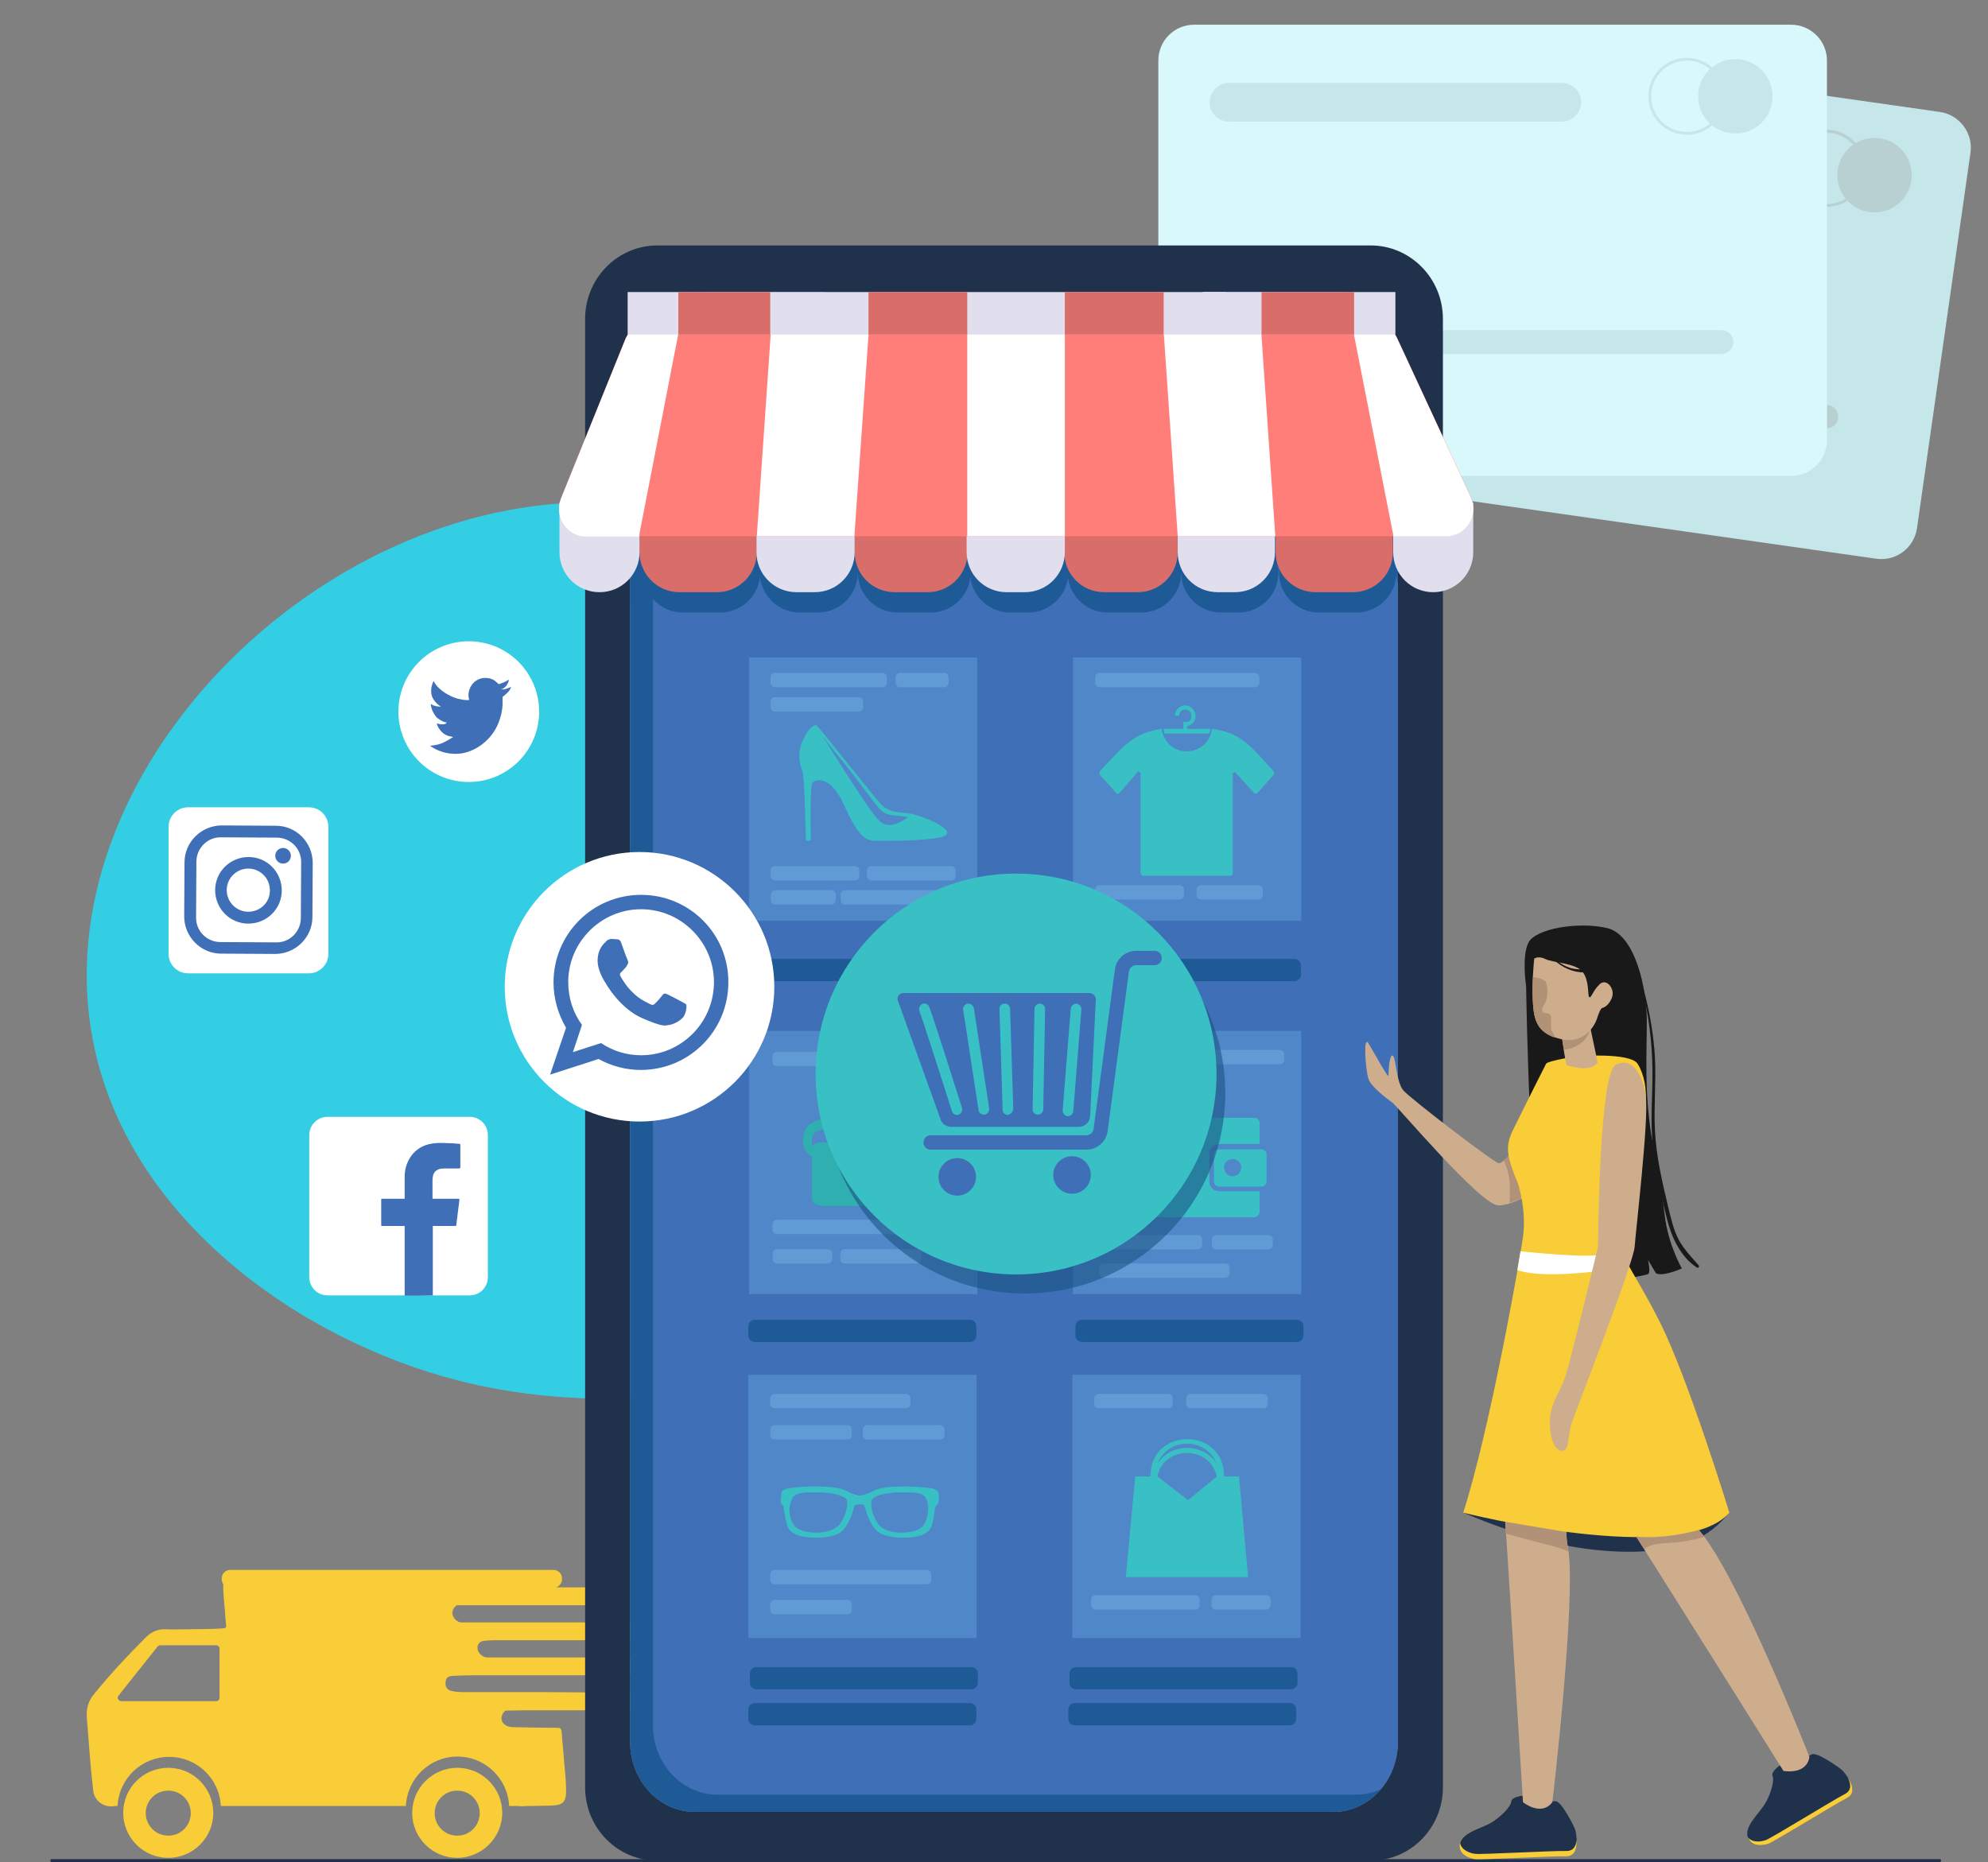 <?xml version="1.0" encoding="utf-8"?>
<!-- Generator: Adobe Illustrator 20.0.0, SVG Export Plug-In . SVG Version: 6.00 Build 0)  -->
<svg version="1.1" id="Layer_1" xmlns="http://www.w3.org/2000/svg" xmlns:xlink="http://www.w3.org/1999/xlink" x="0px" y="0px"
	 viewBox="0 0 635.7 595.6" style="enable-background:new 0 0 635.7 595.6;" xml:space="preserve">
<rect x="0" y="0" width="635.7" height="595.6" fill="#808080" stroke="none"/>
<style type="text/css">
	.st0{fill:#F9CD37;}
	.st1{fill:#C5E7EA;}
	.st2{fill:#D3D0CD;}
	.st3{fill:#B8D0D1;}
	.st4{fill:#D9F8FC;}
	.st5{fill-rule:evenodd;clip-rule:evenodd;fill:#33CEE4;}
	.st6{fill:#20314B;}
	.st7{fill:#3E6FB7;}
	.st8{fill:#EFEEED;}
	.st9{fill:#1E5A96;}
	.st10{fill:#4F87C9;}
	.st11{fill:#39C0C5;}
	.st12{fill-rule:evenodd;clip-rule:evenodd;fill:#39C0C5;}
	.st13{fill-rule:evenodd;clip-rule:evenodd;fill:#2FAFAF;}
	.st14{fill:#D96D69;}
	.st15{fill:#E1DEEE;}
	.st16{fill:#FF7E79;}
	.st17{fill:#FFFFFF;}
	.st18{fill:#619BD6;}
	.st19{opacity:0.6;}
	.st20{fill:#195484;}
	.st21{fill-rule:evenodd;clip-rule:evenodd;fill:#3E6FB7;}
	.st22{fill:#CEAD8D;}
	.st23{fill:#B29277;}
	.st24{fill:#191919;}
</style>
<g>
	<g>
		<path class="st0" d="M146.2,565.4c8,0,14.4,6.5,14.4,14.4s-6.5,14.4-14.4,14.4c-8,0-14.4-6.5-14.4-14.4S138.3,565.4,146.2,565.4z
			 M146.2,587.1c4,0,7.2-3.2,7.2-7.2s-3.2-7.2-7.2-7.2s-7.2,3.2-7.2,7.2S142.2,587.1,146.2,587.1z"/>
	</g>
	<g>
		<path class="st0" d="M53.8,565.4c8,0,14.4,6.5,14.4,14.4c0,8-6.5,14.4-14.4,14.4c-8,0-14.4-6.5-14.4-14.4
			C39.4,571.9,45.8,565.4,53.8,565.4z M53.8,587.1c4,0,7.2-3.2,7.2-7.2c0-4-3.2-7.2-7.2-7.2s-7.2,3.2-7.2,7.2
			C46.6,583.8,49.8,587.1,53.8,587.1z"/>
	</g>
	<g>
		<path class="st0" d="M30,541.9c5.2-6.4,10.8-12.4,16.6-18.2c1.8-1.8,4-2.8,6.7-2.6c2.2,0.1,4.4,0,6.6,0c3.8-0.1,7.7,0,11.5-0.3
			c0.8-0.1,1-0.3,0.9-1.1c-0.2-1.6-0.3-3.2-0.4-4.8c-0.2-2.8-0.6-5.5-0.5-8.3c-0.3-0.4-0.5-0.9-0.5-1.5v-0.3c0-1.5,1.2-2.7,2.7-2.7
			h103.4c1.5,0,2.7,1.2,2.7,2.7v0.3c0,1.2-0.8,2.2-1.9,2.6h12.9c1.5,0,2.7,1.2,2.7,2.7v0.3c0,1.5-1.2,2.7-2.7,2.7h-44.6
			c-0.1,0-0.2,0.1-0.3,0.2c-1,0.9-1.4,2-1,3.1c0.4,1.1,1.4,2,2.5,2.2h59.2c1.5,0,2.7,1.2,2.7,2.7v0.3c0,1.5-1.2,2.7-2.7,2.7h-48.8
			c-1,0-2,0.1-3,0.2c-1.6,0.2-2.3,1.5-1.9,3c0.4,1.2,1.6,2.2,2.9,2.3H203c1.5,0,2.7,1.2,2.7,2.7v0.3c0,1.5-1.2,2.7-2.7,2.7h-51.9
			c-2.1,0-4.3,0.1-6.4,0.2c-1.4,0.1-2.1,0.6-2.2,1.9c-0.2,1.6,0.5,2.6,1.8,2.9c1.6,0.4,3.3,0.4,4.9,0.4c8.6,0,17.1,0,25.7,0
			c4.7,0,9.4,0.1,14.2,0.1h33.1c1.5,0,2.7,1.2,2.7,2.7v0.3c0,1.5-1.2,2.7-2.7,2.7h-50c-0.1,0-0.2,0-0.3,0c-3.2,0-6.3,0-9.5,0.1
			c-0.4,0-0.8-0.1-1.1,0.3c-1.7,1.8-1,4.2,1.4,4.8c0.5,0.1,1,0.2,1.5,0.2c4.7,0.1,9.3,0.2,14,0.2c0.9,0,1.3,0.2,1.4,1.3
			c0.2,3.2,0.6,6.5,0.8,9.7c0.3,3.3,0.7,6.6,0.6,10c-0.1,2.5-1.1,3.6-3.6,3.8c-0.6,0.1-1.3,0.1-1.9,0.1c-1.9,0-3.7,0.1-5.6,0.1l0,0
			c0,0-0.1,0-0.2,0c-0.8,0-1.6,0-2.5,0.1c-0.7,0-1.1,0-1.5-0.1c-0.8,0-1.8,0-2.9,0c-0.4-8.8-7.7-15.8-16.5-15.8
			c-8.9,0-16.1,7-16.5,15.8l-59.2,0c-0.4-8.8-7.7-15.7-16.5-15.7c-8.9,0-16.1,7-16.5,15.7l-0.9,0c-0.1,0.1-0.3,0.1-0.5,0.1
			c-0.7,0.1-1.3,0-2-0.1c-2.4-0.6-4.2-2.5-4.4-5c-0.9-7.6-1.4-15.3-2-22.9C27.5,546.8,28.1,544.2,30,541.9z M38.8,544.1h30.3
			c0.6,0,1.1-0.5,1.1-1.1v-15.7c0-0.6-0.5-1.1-1.1-1.1H51.3c-0.3,0-0.7,0.2-0.9,0.4l-12.5,15.7C37.3,543,37.9,544.1,38.8,544.1z"/>
	</g>
</g>
<g>
	<g>
		<g>
			<path class="st1" d="M620.3,35.8L431.4,8.9c-6.3-0.9-12.1,3.5-13,9.8l-17.1,120.1c-0.9,6.3,3.5,12.1,9.8,13L600,178.7
				c6.3,0.9,12.1-3.5,13-9.8l17.1-120.1C631,42.6,626.6,36.7,620.3,35.8z"/>
		</g>
		<g>
			<path class="st2" d="M545.2,43.9l-105.4-15c-3.4-0.5-6.5,1.9-7,5.2l0,0c-0.5,3.4,1.9,6.5,5.2,7l105.4,15c3.4,0.5,6.5-1.9,7-5.2
				l0,0C550.9,47.5,548.5,44.4,545.2,43.9z"/>
		</g>
		<g>
			<g>
				<path class="st3" d="M582.4,66c-6.7-1-11.4-7.2-10.5-13.9c1-6.7,7.2-11.4,13.9-10.5s11.4,7.2,10.5,13.9
					C595.4,62.3,589.1,67,582.4,66z M585.7,42.6c-6.2-0.9-12,3.5-12.9,9.7s3.5,12,9.7,12.9c6.2,0.9,12-3.5,12.9-9.7
					S592,43.5,585.7,42.6z"/>
			</g>
		</g>
		<g>
			<ellipse transform="matrix(0.141 -0.99 0.99 0.141 459.45 641.628)" class="st3" cx="599.5" cy="56" rx="11.9" ry="11.9"/>
		</g>
		<g>
			<g>
				<path class="st3" d="M584.6,129.5l-158.3-22.6c-2.1-0.3-4,1.2-4.3,3.2s1.2,4,3.2,4.3L583.5,137c2.1,0.3,4-1.2,4.3-3.2
					C588.1,131.7,586.6,129.8,584.6,129.5z"/>
			</g>
			<g>
				<path class="st2" d="M483.8,130.8l-59.7-8.5c-2.1-0.3-4,1.2-4.3,3.2c-0.3,2.1,1.2,4,3.2,4.3l59.7,8.5c2.1,0.3,4-1.2,4.3-3.2
					C487.3,133,485.8,131.1,483.8,130.8z"/>
			</g>
			<g>
				<path class="st2" d="M482.2,142.2l-59.7-8.5c-2.1-0.3-4,1.2-4.3,3.2c-0.3,2.1,1.2,4,3.2,4.3l59.7,8.5c2.1,0.3,4-1.2,4.3-3.2
					C485.7,144.4,484.2,142.5,482.2,142.2z"/>
			</g>
		</g>
	</g>
	<g>
		<g>
			<path class="st4" d="M572.7,7.9H381.9c-6.4,0-11.5,5.1-11.5,11.5v121.3c0,6.4,5.1,11.5,11.5,11.5h190.8c6.4,0,11.5-5.1,11.5-11.5
				V19.4C584.2,13,579,7.9,572.7,7.9z"/>
		</g>
		<g>
			<path class="st1" d="M499.4,26.5H393c-3.4,0-6.2,2.8-6.2,6.2l0,0c0,3.4,2.8,6.2,6.2,6.2h106.4c3.4,0,6.2-2.8,6.2-6.2l0,0
				C505.6,29.2,502.8,26.5,499.4,26.5z"/>
		</g>
		<g>
			<g>
				<path class="st1" d="M539.4,43.1c-6.8,0-12.3-5.5-12.3-12.3s5.5-12.3,12.3-12.3c6.8,0,12.3,5.5,12.3,12.3S546.2,43.1,539.4,43.1
					z M539.4,19.4c-6.3,0-11.4,5.1-11.4,11.4s5.1,11.4,11.4,11.4c6.3,0,11.4-5.1,11.4-11.4S545.7,19.4,539.4,19.4z"/>
			</g>
		</g>
		<g>
			<circle class="st1" cx="554.9" cy="30.8" r="11.9"/>
		</g>
		<g>
			<g>
				<path class="st1" d="M550.5,105.6H390.6c-2.1,0-3.8,1.7-3.8,3.8s1.7,3.8,3.8,3.8h159.9c2.1,0,3.8-1.7,3.8-3.8
					S552.6,105.6,550.5,105.6z"/>
			</g>
			<g>
				<path class="st1" d="M450.9,121.1h-60.3c-2.1,0-3.8,1.7-3.8,3.8c0,2.1,1.7,3.8,3.8,3.8h60.3c2.1,0,3.8-1.7,3.8-3.8
					C454.7,122.8,453,121.1,450.9,121.1z"/>
			</g>
			<g>
				<path class="st1" d="M450.9,132.6h-60.3c-2.1,0-3.8,1.7-3.8,3.8c0,2.1,1.7,3.8,3.8,3.8h60.3c2.1,0,3.8-1.7,3.8-3.8
					C454.7,134.3,453,132.6,450.9,132.6z"/>
			</g>
		</g>
	</g>
</g>
<g>
	<path class="st5" d="M320.2,237.7c-3.4-5.4-49.5-75.4-128.5-77c-90.7-1.8-178.3,87.3-162,172c11,57.2,66.4,96,117.1,108.9
		c62.9,16,147-0.6,183.1-60.6C368.6,316.5,325.4,245.9,320.2,237.7z"/>
</g>
<g>
	<g>
		<path class="st6" d="M438.3,78.5H210.2c-12.7,0-23.1,10.5-23.1,23.5v469.6c0,13,10.3,23.5,23.1,23.5h228.1
			c12.8,0,23.1-10.5,23.1-23.5V102C461.4,89,451,78.5,438.3,78.5z M447,557.1c0,12.4-9.3,22.4-20.7,22.4H222.2
			c-11.4,0-20.7-10-20.7-22.4V119.8c0-25.2,9.3-26.4,20.7-26.4h40.9c2.4,0,4.3,2.7,4.3,6v1.4c0,7.8,4.3,7.9,9.6,7.9h94.5
			c5.3,0,9.6,0,9.6-7.9v-1.4c0-3.3,1.9-6,4.3-6h40.9c11.4,0,20.7,3.3,20.7,26.4V557.1z"/>
	</g>
	<g>
		<path class="st7" d="M447,119.8v437.3c0,12.4-9.3,22.4-20.7,22.4H222.2c-11.4,0-20.7-10-20.7-22.4V119.8
			c0-25.2,9.3-26.4,20.7-26.4h40.9c2.4,0,4.3,2.7,4.3,6v1.4c0,7.8,4.3,7.9,9.6,7.9h94.5c5.3,0,9.6,0,9.6-7.9v-1.4c0-3.3,1.9-6,4.3-6
			h40.9C437.7,93.4,447,96.8,447,119.8z"/>
	</g>
	<g>
		<g>
			<path class="st8" d="M378.8,108.6c5.3,0,9.6,0,9.6-7.8v-1.4c0-3.3,1.9-6,4.3-6h-7.3c-2.4,0-4.3,2.7-4.3,6v1.4
				c0,5.7-2.2,7.2-5.5,7.7H378.8z"/>
		</g>
		<g>
			<path class="st9" d="M433.5,574H229.5c-11.4,0-20.7-9.9-20.7-22.1V119.5c0-24.9,9.3-26.1,20.7-26.1h-7.3
				c-11.4,0-20.7,1.2-20.7,26.4v437.3c0,12.4,9.3,22.4,20.7,22.4h204.1c6,0,11.4-2.8,15.2-7.2C439,573.4,436.3,574,433.5,574z"/>
		</g>
	</g>
	<g>
		<path class="st9" d="M447,119.8c0-9.7-1.6-15.9-4.4-19.8H434h-29.6h-23.3v0.9c0,7.8-4.3,7.9-9.6,7.9H277c-5.3,0-9.6,0-9.6-7.9V100
			h-20.1h-29.4h-12.6c-1.8,3-3.1,7.3-3.5,13.6h0.1c0,0,0,0.1-0.1,0.1c-0.1,1.8-0.2,3.9-0.2,6v72.7c2.5-2.3,4-5.6,4-9.3
			c0,7.1,5.7,12.8,12.8,12.8h11.9c6.6,0,12.1-5,12.7-11.5c0.7,6.4,6.1,11.5,12.7,11.5h5.8c7.1,0,12.8-5.7,12.8-12.8
			c0,7.1,5.7,12.8,12.8,12.8h10.5c6.5,0,11.9-4.9,12.7-11.2c0.8,6.3,6.2,11.2,12.7,11.2h5.8c6.5,0,11.9-4.9,12.7-11.2
			c0.8,6.3,6.2,11.2,12.7,11.2h10.7c7.1,0,12.8-5.7,12.8-12.8c0,7.1,5.7,12.8,12.8,12.8h5.5c7.1,0,12.8-5.7,12.8-12.8v-5.1h0.1h0.1
			v5.1c0,7.1,5.7,12.8,12.8,12.8h11.9c7.1,0,12.8-5.7,12.8-12.8c0,1.2,0.2,2.3,0.5,3.4V119.8z"/>
	</g>
	<g>
		<rect x="239.5" y="210.3" class="st10" width="73" height="84.2"/>
	</g>
	<g>
		<rect x="343.1" y="210.3" class="st10" width="73" height="84.2"/>
	</g>
	<g>
		<rect x="239.5" y="329.7" class="st10" width="73" height="84.2"/>
	</g>
	<g>
		<rect x="343.1" y="329.7" class="st10" width="73" height="84.2"/>
	</g>
	<g>
		<rect x="239.3" y="439.7" class="st10" width="73" height="84.2"/>
	</g>
	<g>
		<rect x="342.9" y="439.7" class="st10" width="73" height="84.2"/>
	</g>
	<g>
		<path class="st9" d="M310.2,313.8h-68.7c-1.2,0-2.1-0.9-2.1-2.1v-2.9c0-1.2,0.9-2.1,2.1-2.1h68.7c1.2,0,2.1,0.9,2.1,2.1v2.9
			C312.3,312.9,311.4,313.8,310.2,313.8z"/>
	</g>
	<g>
		<path class="st9" d="M310.1,429.2h-68.7c-1.2,0-2.1-0.9-2.1-2.1v-2.9c0-1.2,0.9-2.1,2.1-2.1h68.7c1.2,0,2.1,0.9,2.1,2.1v2.9
			C312.2,428.3,311.3,429.2,310.1,429.2z"/>
	</g>
	<g>
		<path class="st9" d="M412.8,540.3h-68.7c-1.2,0-2.1-0.9-2.1-2.1v-2.9c0-1.2,0.9-2.1,2.1-2.1h68.7c1.2,0,2.1,0.9,2.1,2.1v2.9
			C414.9,539.3,414,540.3,412.8,540.3z"/>
	</g>
	<g>
		<path class="st9" d="M414.7,429.2H346c-1.2,0-2.1-0.9-2.1-2.1v-2.9c0-1.2,0.9-2.1,2.1-2.1h68.7c1.2,0,2.1,0.9,2.1,2.1v2.9
			C416.8,428.3,415.9,429.2,414.7,429.2z"/>
	</g>
	<g>
		<path class="st9" d="M310.6,540.3h-68.7c-1.2,0-2.1-0.9-2.1-2.1v-2.9c0-1.2,0.9-2.1,2.1-2.1h68.7c1.2,0,2.1,0.9,2.1,2.1v2.9
			C312.7,539.3,311.7,540.3,310.6,540.3z"/>
	</g>
	<g>
		<path class="st9" d="M412.4,551.8h-68.7c-1.2,0-2.1-0.9-2.1-2.1v-2.9c0-1.2,0.9-2.1,2.1-2.1h68.7c1.2,0,2.1,0.9,2.1,2.1v2.9
			C414.5,550.9,413.5,551.8,412.4,551.8z"/>
	</g>
	<g>
		<path class="st9" d="M310.1,551.8h-68.7c-1.2,0-2.1-0.9-2.1-2.1v-2.9c0-1.2,0.9-2.1,2.1-2.1h68.7c1.2,0,2.1,0.9,2.1,2.1v2.9
			C312.2,550.9,311.3,551.8,310.1,551.8z"/>
	</g>
	<g>
		<path class="st9" d="M413.9,313.8h-68.7c-1.2,0-2.1-0.9-2.1-2.1v-2.9c0-1.2,0.9-2.1,2.1-2.1h68.7c1.2,0,2.1,0.9,2.1,2.1v2.9
			C416,312.9,415,313.8,413.9,313.8z"/>
	</g>
	<g>
		<g>
			<path class="st11" d="M291.5,260.3c-3.9-0.7-6.5-0.2-9.3-2.6c-2.6-2.6-18.6-23.1-20.9-25.5c-0.7-0.9-2.4,0.9-2.8,1.5
				c-3.2,4.6-3.6,8.6-1.9,13c0.7,2,0.9,17.1,1.1,21.8c0,0.2,0.2,0.4,0.4,0.4h0.8c0,0,0.2,0,0.2-0.2c0.2,0,0.2-0.2,0.2-0.2
				c-0.2-3.9-0.2-17.1,0.4-18c0.7-1.1,5.8-3.2,10.4,7.4c4.8,10.6,7.1,11,10.4,11c3.4,0,13.3,0.2,20.3-1.1
				C307.3,266.2,296.9,261.6,291.5,260.3L291.5,260.3z M280.8,262.1L280.8,262.1c-4.5-5-14.9-22.4-17.5-26.1v-0.2
				c1.3,1.7,2.6,3.3,3.9,5c3.2,3.7,6.2,7.6,9.1,11.6c1.9,2.2,3.4,4.8,5.6,6.9c2.4,2.1,5.6,1.3,8.4,2.1
				C288.1,263,283.8,265.7,280.8,262.1L280.8,262.1z"/>
		</g>
	</g>
	<g>
		<g>
			<path class="st12" d="M394.2,247.2v32c0,0.4-0.2,0.9-0.7,0.9h-28.1c-0.2,0-0.7-0.5-0.7-0.9v-32c-0.2-0.2-0.4-0.2-0.7-0.5l-6.1,7
				c-0.2,0.2-0.7,0.2-0.9,0l-5.3-5.9c-0.2-0.2-0.2-0.6,0-1.1c7.5-8.1,10.8-12.3,19.8-13.6c0.4,4.2,4,7.2,7.9,7.2
				c4.2,0,7.7-3,8.1-7.2c9.4,1.3,12.1,5.2,19.8,13.6c0.2,0.5,0.2,0.9,0,1.1l-5.3,5.9c-0.2,0.2-0.6,0.2-0.9,0l-6.2-6.8
				C394.9,246.9,394.4,247.2,394.2,247.2L394.2,247.2z M372,233.1 M372,233.1h6.4v-2.2h1.1c0.9,0,1.5-0.9,1.5-2c0-1.1-0.9-2-2-2
				c-1.1,0-2,0.9-2,2h-1.3c0-1.7,1.5-3.3,3.3-3.3c1.8,0,3.3,1.6,3.3,3.3c0,1.8-1.1,3.1-2.7,3.3v0.9h7.5c-0.2,0.6-0.2,1.1-0.5,1.5
				h-14.3C372.3,234.2,372.3,233.8,372,233.1L372,233.1z"/>
		</g>
	</g>
	<g>
		<g>
			<path class="st12" d="M249.6,479.9c0,0.8,0.2,1.2,0.6,1.4c0,0.2,0,0.2,0.2,0.2c0.2,0.2,0.2,0.4,0.2,0.8c1,6.3,1.2,7.1,4,8.5
				c1.2,0.6,3.8,1,6.4,1c2,0,5-0.2,7.3-1.4c3.4-2,4.8-8.3,4.8-8.5c0,0,0.2-0.8,1.8-0.8l0,0l0,0c1.6,0,1.6,0.8,1.6,0.8
				c0.2,0.2,1.4,6.5,5,8.5c2.4,1.2,5.4,1.4,7.3,1.4c2.6,0,5.2-0.4,6.4-1c2.6-1.4,3-2.2,3.8-8.5c0.2-0.4,0.2-0.6,0.4-0.8
				c0,0,0.2,0,0.2-0.2c0.2-0.2,0.6-0.6,0.6-1.4c0-0.2,0-0.4,0-0.6c0-0.6,0-1,0-1.4c-0.2-1.2-1.2-1.6-1.8-1.8
				c-3.6-0.6-8-0.8-12.5-0.6h-0.2c-2.8,0.2-4.4,0.4-6.1,1.2c-0.4,0.2-0.8,0.4-1.2,0.6c-0.8,0.4-1.8,0.6-2.2,0.8
				c-0.2,0-0.4,0-0.6,0.2c-0.4,0-1,0-1.2,0c-0.2-0.2-0.4-0.2-0.6-0.2c-0.6-0.2-1.6-0.4-2.2-0.8c-0.4-0.2-0.8-0.4-1.2-0.6
				c-2-0.8-3.4-1-6.1-1.2h-0.2c-4.8-0.2-8.9,0-12.5,0.6c-0.6,0.2-1.8,0.6-1.8,1.8c0,0.4,0,0.8,0,1.4
				C249.6,479.5,249.6,479.7,249.6,479.9L249.6,479.9z M278.8,479.7c0.2-0.4,1.2-2,8.1-2.4c1.2,0,2.2,0,3.2,0c4,0,5.2,0.6,5.9,1.8
				c0.6,0.8,0.8,2.2,0.8,3.2c0,2-0.4,5.5-3.2,6.9c-1.2,0.6-3.2,1-5.2,1c-3.8,0-6.8-1.2-8-3.4C277.8,482.3,278.8,479.7,278.8,479.7
				L278.8,479.7z M253.4,479.1c0.8-1.2,2-1.8,6.1-1.8c1,0,1.8,0,3.2,0c6.7,0.4,7.9,2,8.1,2.4c0,0,0.8,2.6-1.8,7.1
				c-1.2,2.2-4.4,3.4-8,3.4c-2,0-4-0.4-5.4-1c-2.8-1.4-3.2-4.9-3.2-6.9C252.6,481.3,253,479.9,253.4,479.1L253.4,479.1z"/>
		</g>
	</g>
	<g>
		<g>
			<path class="st12" d="M396.2,472.2h-4.8V472c0-15.6-23.5-15.6-23.5,0v0.2H363l-3,32.2h39.1L396.2,472.2z M389.1,468.1
				c-4.5-6.7-14.5-6.7-19,0C373.6,459.6,385.5,459.6,389.1,468.1L389.1,468.1z M370.1,472.2c2.1-10,16.8-10,19,0l-9.2,7.6
				L370.1,472.2z"/>
		</g>
	</g>
	<g>
		<g>
			<path class="st12" d="M386.7,377.8v-8.7c0-1.8,1.4-3.2,3.2-3.2h10.6h0.9h0.7h0.7v-6.6c0-1-0.7-1.8-1.8-1.8h-1.1h-0.7h-0.9H390
				h-23.4h-0.9h-0.9h-3h-0.2c-0.5,0-1.1,0.5-1.4,0.9c-0.2,0.4-0.2,0.5-0.2,0.9v0.4v27.8c0,0.9,0.7,1.8,1.6,1.8H401
				c1.1,0,1.8-0.9,1.8-1.8V381h-12.9C388.1,381,386.7,379.6,386.7,377.8L386.7,377.8z M404.2,367.9c-0.2-0.3-0.5-0.3-0.7-0.3h-0.2
				h-0.5h-0.4h-0.7h-2h-9.9c-0.9,0-1.6,0.7-1.6,1.6v8.7c0,0.9,0.7,1.6,1.6,1.6h12.9h0.5h0.2c0.2,0,0.5,0,0.7-0.2
				c0.5-0.3,0.9-0.9,0.9-1.4v-8.7C405.1,368.6,404.7,368.1,404.2,367.9L404.2,367.9z M394.1,376.2c-1.4,0-2.7-1.2-2.7-2.9
				c0-1.4,1.2-2.6,2.7-2.6c1.6,0,2.8,1.2,2.8,2.6C396.9,375,395.7,376.2,394.1,376.2L394.1,376.2z"/>
		</g>
	</g>
	<g>
		<g>
			<path class="st13" d="M289.3,358.9l-12.8-4.8v-1.8c2.3-0.7,4.3-3,4.3-5.7c0-3.2-2.7-5.9-6-5.9c-1.6,0-3.7,1.2-5,3
				c-0.4,0.5-0.4,1.1,0,1.6c0.2,0.3,0.7,0.7,1.3,0.7l0,0c0.5,0,1-0.4,1.2-0.7c0.5-0.9,1.6-1.6,2.5-1.6c1.6,0,2.8,1.2,2.8,2.8
				c0,1.6-1.3,2.8-2.8,2.8l0,0c-0.4,0-0.7,0.2-0.9,0.3c-0.4,0.4-0.5,0.7-0.5,1.1l0.2,3l-13.1,5c-2.3,0.9-3.7,3-3.7,5.5v0.9
				c0,2.1,1.1,3.9,2.8,4.8v13.5c0,1.2,1.6,2.3,3.5,2.3h23.2c1.9,0,3.4-1.1,3.4-2.3v-13.3c2-0.7,3.4-2.7,3.4-4.9v-0.9
				C293,362,291.6,359.8,289.3,358.9L289.3,358.9z M259.8,366.4c-0.2-0.2-0.2-0.7-0.2-1v-0.9c0-1.2,0.7-2.3,1.8-2.7l13.3-5.1
				l13.5,5.1c1.1,0.4,1.8,1.4,1.8,2.7v0.9c0,0.5-0.2,1-0.5,1.4c-0.4-0.9-1.6-1.4-3.2-1.4H263C261.6,365.3,260.5,365.7,259.8,366.4
				L259.8,366.4z"/>
		</g>
	</g>
	<g>
		<g>
			<g>
				<g>
					<g>
						<path class="st14" d="M204.5,160.7h37.5v15.9c0,7.1-5.7,12.8-12.8,12.8h-11.9c-7.1,0-12.8-5.7-12.8-12.8V160.7z"/>
					</g>
				</g>
			</g>
		</g>
		<g>
			<g>
				<g>
					<g>
						<path class="st14" d="M273.3,160.7h36.1v15.9c0,7.1-5.7,12.8-12.8,12.8h-10.5c-7.1,0-12.8-5.7-12.8-12.8V160.7z"/>
					</g>
				</g>
			</g>
		</g>
		<g>
			<g>
				<g>
					<g>
						<path class="st14" d="M340.3,160.7h36.3v15.9c0,7.1-5.7,12.8-12.8,12.8h-10.7c-7.1,0-12.8-5.7-12.8-12.8V160.7z"/>
					</g>
				</g>
			</g>
		</g>
		<g>
			<g>
				<g>
					<g>
						<path class="st14" d="M407.9,160.7h37.5v15.9c0,7.1-5.7,12.8-12.8,12.8h-11.9c-7.1,0-12.8-5.7-12.8-12.8V160.7z"/>
					</g>
				</g>
			</g>
		</g>
		<g>
			<g>
				<g>
					<g>
						<path class="st15" d="M241.9,160.7h31.4v15.9c0,7.1-5.7,12.8-12.8,12.8h-5.8c-7.1,0-12.8-5.7-12.8-12.8V160.7z"/>
					</g>
				</g>
			</g>
		</g>
		<g>
			<g>
				<g>
					<g>
						<path class="st15" d="M309.1,160.7h31.4v15.9c0,7.1-5.7,12.8-12.8,12.8h-5.8c-7.1,0-12.8-5.7-12.8-12.8V160.7z"/>
					</g>
				</g>
			</g>
		</g>
		<g>
			<g>
				<g>
					<g>
						<path class="st15" d="M376.6,160.7h31.1v15.9c0,7.1-5.7,12.8-12.8,12.8h-5.5c-7.1,0-12.8-5.7-12.8-12.8V160.7z"/>
					</g>
				</g>
			</g>
		</g>
		<g>
			<g>
				<g>
					<g>
						<path class="st16" d="M462.5,171.5H187.4c-6.2,0-10.4-6.4-8-12.2l20.5-50.7c1.3-3.3,4.5-5.5,8-5.5H439c3.4,0,6.4,2,7.8,5.1
							l23.5,50.7C473,164.8,468.8,171.5,462.5,171.5z"/>
					</g>
				</g>
			</g>
		</g>
		<g>
			<g>
				<g>
					<g>
						<path class="st15" d="M445.5,160.7h25.6v15.9c0,7.1-5.7,12.8-12.8,12.8l0,0c-7.1,0-12.8-5.7-12.8-12.8V160.7z"/>
					</g>
				</g>
			</g>
		</g>
		<g>
			<g>
				<g>
					<g>
						<path class="st15" d="M178.9,160.7h25.6v15.9c0,7.1-5.7,12.8-12.8,12.8l0,0c-7.1,0-12.8-5.7-12.8-12.8V160.7z"/>
					</g>
				</g>
			</g>
		</g>
		<g>
			<g>
				<g>
					<g>
						<g>
							<rect x="309.3" y="103.2" class="st17" width="31.2" height="68.3"/>
						</g>
					</g>
				</g>
			</g>
			<g>
				<g>
					<g>
						<g>
							<polygon class="st17" points="273.2,171.5 278,103.2 246.7,103.2 242,171.5 							"/>
						</g>
					</g>
				</g>
			</g>
			<g>
				<g>
					<g>
						<g>
							<polygon class="st17" points="407.8,171.5 403.1,103.2 371.9,103.2 376.6,171.5 							"/>
						</g>
					</g>
				</g>
			</g>
			<g>
				<g>
					<g>
						<g>
							<path class="st17" d="M217.6,103.2h-9.7c-3.5,0-6.7,2.2-8,5.5l-20.5,50.7c-2.3,5.8,1.8,12.2,8,12.2h16.9L217.6,103.2z"/>
						</g>
					</g>
				</g>
			</g>
			<g>
				<g>
					<g>
						<g>
							<path class="st17" d="M462.5,171.5c6.3,0,10.5-6.7,7.8-12.5l-23.5-50.7c-1.4-3.1-4.5-5.1-7.8-5.1h-6.8l13.4,68.3H462.5z"/>
						</g>
					</g>
				</g>
			</g>
		</g>
		<g>
			<g>
				<rect x="200.7" y="93.4" class="st15" width="245.5" height="13.6"/>
			</g>
		</g>
		<g>
			<g>
				<rect x="216.9" y="93.4" class="st14" width="29.4" height="13.6"/>
			</g>
		</g>
		<g>
			<g>
				<rect x="277.7" y="93.4" class="st14" width="31.6" height="13.6"/>
			</g>
		</g>
		<g>
			<g>
				<rect x="340.5" y="93.4" class="st14" width="31.6" height="13.6"/>
			</g>
		</g>
		<g>
			<g>
				<rect x="403.4" y="93.4" class="st14" width="29.6" height="13.6"/>
			</g>
		</g>
	</g>
	<g>
		<path class="st18" d="M282.2,219.8h-34.4c-0.7,0-1.4-0.6-1.4-1.4v-1.8c0-0.7,0.6-1.4,1.4-1.4h34.4c0.7,0,1.4,0.6,1.4,1.4v1.8
			C283.6,219.2,283,219.8,282.2,219.8z"/>
	</g>
	<g>
		<path class="st18" d="M401.3,219.8h-49.7c-0.7,0-1.4-0.6-1.4-1.4v-1.8c0-0.7,0.6-1.4,1.4-1.4h49.7c0.7,0,1.4,0.6,1.4,1.4v1.8
			C402.7,219.2,402.1,219.8,401.3,219.8z"/>
	</g>
	<g>
		<path class="st18" d="M273.4,281.6h-25.6c-0.7,0-1.4-0.6-1.4-1.4v-1.8c0-0.7,0.6-1.4,1.4-1.4h25.6c0.7,0,1.4,0.6,1.4,1.4v1.8
			C274.8,281,274.2,281.6,273.4,281.6z"/>
	</g>
	<g>
		<path class="st18" d="M377.2,287.7h-25.6c-0.7,0-1.4-0.6-1.4-1.4v-1.8c0-0.7,0.6-1.4,1.4-1.4h25.6c0.7,0,1.4,0.6,1.4,1.4v1.8
			C378.6,287.1,377.9,287.7,377.2,287.7z"/>
	</g>
	<g>
		<path class="st18" d="M402.3,287.7H384c-0.7,0-1.4-0.6-1.4-1.4v-1.8c0-0.7,0.6-1.4,1.4-1.4h18.4c0.7,0,1.4,0.6,1.4,1.4v1.8
			C403.7,287.1,403.1,287.7,402.3,287.7z"/>
	</g>
	<g>
		<path class="st18" d="M304.2,281.6h-25.6c-0.7,0-1.4-0.6-1.4-1.4v-1.8c0-0.7,0.6-1.4,1.4-1.4h25.6c0.7,0,1.4,0.6,1.4,1.4v1.8
			C305.6,281,305,281.6,304.2,281.6z"/>
	</g>
	<g>
		<path class="st18" d="M265.9,289.3h-18c-0.7,0-1.4-0.6-1.4-1.4v-1.8c0-0.7,0.6-1.4,1.4-1.4h18c0.7,0,1.4,0.6,1.4,1.4v1.8
			C267.2,288.7,266.6,289.3,265.9,289.3z"/>
	</g>
	<g>
		<path class="st18" d="M300.4,289.3h-30.2c-0.7,0-1.4-0.6-1.4-1.4v-1.8c0-0.7,0.6-1.4,1.4-1.4h30.2c0.7,0,1.4,0.6,1.4,1.4v1.8
			C301.8,288.7,301.1,289.3,300.4,289.3z"/>
	</g>
	<g>
		<path class="st18" d="M278.6,341h-30.2c-0.7,0-1.4-0.6-1.4-1.4v-1.8c0-0.7,0.6-1.4,1.4-1.4h30.2c0.7,0,1.4,0.6,1.4,1.4v1.8
			C280,340.4,279.4,341,278.6,341z"/>
	</g>
	<g>
		<path class="st18" d="M409.3,340.4h-30.2c-0.7,0-1.4-0.6-1.4-1.4v-1.8c0-0.7,0.6-1.4,1.4-1.4h30.2c0.7,0,1.4,0.6,1.4,1.4v1.8
			C410.6,339.8,410,340.4,409.3,340.4z"/>
	</g>
	<g>
		<path class="st18" d="M383,399.6h-30.2c-0.7,0-1.4-0.6-1.4-1.4v-1.8c0-0.7,0.6-1.4,1.4-1.4H383c0.7,0,1.4,0.6,1.4,1.4v1.8
			C384.4,398.9,383.8,399.6,383,399.6z"/>
	</g>
	<g>
		<path class="st18" d="M391.8,408.7h-38.9c-0.7,0-1.4-0.6-1.4-1.4v-1.8c0-0.7,0.6-1.4,1.4-1.4h38.9c0.7,0,1.4,0.6,1.4,1.4v1.8
			C393.1,408,392.5,408.7,391.8,408.7z"/>
	</g>
	<g>
		<path class="st18" d="M405.6,399.6h-16.7c-0.7,0-1.4-0.6-1.4-1.4v-1.8c0-0.7,0.6-1.4,1.4-1.4h16.7c0.7,0,1.4,0.6,1.4,1.4v1.8
			C407,398.9,406.4,399.6,405.6,399.6z"/>
	</g>
	<g>
		<path class="st18" d="M290.4,394.7h-42c-0.7,0-1.4-0.6-1.4-1.4v-1.8c0-0.7,0.6-1.4,1.4-1.4h42c0.7,0,1.4,0.6,1.4,1.4v1.8
			C291.8,394.1,291.2,394.7,290.4,394.7z"/>
	</g>
	<g>
		<path class="st18" d="M289.7,450.4h-42c-0.7,0-1.4-0.6-1.4-1.4v-1.8c0-0.7,0.6-1.4,1.4-1.4h42c0.7,0,1.4,0.6,1.4,1.4v1.8
			C291.1,449.8,290.5,450.4,289.7,450.4z"/>
	</g>
	<g>
		<path class="st18" d="M373.6,450.4h-22.3c-0.7,0-1.4-0.6-1.4-1.4v-1.8c0-0.7,0.6-1.4,1.4-1.4h22.3c0.7,0,1.4,0.6,1.4,1.4v1.8
			C375,449.8,374.4,450.4,373.6,450.4z"/>
	</g>
	<g>
		<path class="st18" d="M404.9,514.8h-16.1c-0.7,0-1.4-0.6-1.4-1.4v-1.8c0-0.7,0.6-1.4,1.4-1.4h16.1c0.7,0,1.4,0.6,1.4,1.4v1.8
			C406.2,514.2,405.6,514.8,404.9,514.8z"/>
	</g>
	<g>
		<path class="st18" d="M271,460.4h-23.3c-0.7,0-1.4-0.6-1.4-1.4v-1.8c0-0.7,0.6-1.4,1.4-1.4H271c0.7,0,1.4,0.6,1.4,1.4v1.8
			C272.4,459.8,271.8,460.4,271,460.4z"/>
	</g>
	<g>
		<path class="st18" d="M404,450.4h-23.3c-0.7,0-1.4-0.6-1.4-1.4v-1.8c0-0.7,0.6-1.4,1.4-1.4H404c0.7,0,1.4,0.6,1.4,1.4v1.8
			C405.4,449.8,404.7,450.4,404,450.4z"/>
	</g>
	<g>
		<path class="st18" d="M382.2,514.8h-31.9c-0.7,0-1.4-0.6-1.4-1.4v-1.8c0-0.7,0.6-1.4,1.4-1.4h31.9c0.7,0,1.4,0.6,1.4,1.4v1.8
			C383.6,514.2,383,514.8,382.2,514.8z"/>
	</g>
	<g>
		<path class="st18" d="M296.4,506.7h-48.7c-0.7,0-1.4-0.6-1.4-1.4v-1.8c0-0.7,0.6-1.4,1.4-1.4h48.7c0.7,0,1.4,0.6,1.4,1.4v1.8
			C297.8,506,297.2,506.7,296.4,506.7z"/>
	</g>
	<g>
		<path class="st18" d="M300.6,460.4h-23.3c-0.7,0-1.4-0.6-1.4-1.4v-1.8c0-0.7,0.6-1.4,1.4-1.4h23.3c0.7,0,1.4,0.6,1.4,1.4v1.8
			C302,459.8,301.4,460.4,300.6,460.4z"/>
	</g>
	<g>
		<path class="st18" d="M271,516.3h-23.3c-0.7,0-1.4-0.6-1.4-1.4v-1.8c0-0.7,0.6-1.4,1.4-1.4H271c0.7,0,1.4,0.6,1.4,1.4v1.8
			C272.4,515.7,271.8,516.3,271,516.3z"/>
	</g>
	<g>
		<path class="st18" d="M264.7,404.1h-16.2c-0.7,0-1.4-0.6-1.4-1.4v-1.8c0-0.7,0.6-1.4,1.4-1.4h16.2c0.7,0,1.4,0.6,1.4,1.4v1.8
			C266,403.5,265.4,404.1,264.7,404.1z"/>
	</g>
	<g>
		<path class="st18" d="M293.2,404.1h-23.1c-0.7,0-1.4-0.6-1.4-1.4v-1.8c0-0.7,0.6-1.4,1.4-1.4h23.1c0.7,0,1.4,0.6,1.4,1.4v1.8
			C294.6,403.5,294,404.1,293.2,404.1z"/>
	</g>
	<g>
		<path class="st18" d="M274.6,227.6h-26.8c-0.7,0-1.4-0.6-1.4-1.4v-1.8c0-0.7,0.6-1.4,1.4-1.4h26.8c0.7,0,1.4,0.6,1.4,1.4v1.8
			C276,227,275.4,227.6,274.6,227.6z"/>
	</g>
	<g>
		<path class="st18" d="M301.9,219.8h-14.1c-0.7,0-1.4-0.6-1.4-1.4v-1.8c0-0.7,0.6-1.4,1.4-1.4h14.1c0.7,0,1.4,0.6,1.4,1.4v1.8
			C303.3,219.2,302.7,219.8,301.9,219.8z"/>
	</g>
	<g>
		<g class="st19">
			<circle class="st20" cx="327.7" cy="349.6" r="64.1"/>
		</g>
		<g>
			<circle class="st11" cx="324.9" cy="343.5" r="64.1"/>
		</g>
		<g>
			<g>
				<path class="st7" d="M369.2,304.1h-5.9c-3.4,0-6.4,2.6-6.8,6l-6.8,51c-0.2,1.1-1.1,2-2.3,2h-49.8c-1.3,0-2.3,1-2.3,2.3
					c0,1.3,1,2.3,2.3,2.3h49.8c3.4,0,6.4-2.6,6.8-6l6.8-51c0.2-1.1,1.1-2,2.3-2h5.9c1.3,0,2.3-1,2.3-2.3
					C371.5,305.1,370.5,304.1,369.2,304.1z"/>
			</g>
			<g>
				<path class="st7" d="M304.3,360.4h40.6c2,0,3.6-1.5,3.7-3.5l1.8-37.1c0.1-1.2-0.9-2.2-2.1-2.2h-59.5c-1.2,0-2.1,1.2-1.7,2.4
					l13.6,37.8C301.1,359.4,302.6,360.4,304.3,360.4z M342.4,322.6c0.1-0.9,0.9-1.6,1.8-1.6c0.9,0.1,1.6,0.9,1.6,1.8l-2.6,32.6
					c-0.1,0.9-0.8,1.6-1.7,1.6c0,0-0.1,0-0.1,0c-0.9-0.1-1.6-0.9-1.6-1.8L342.4,322.6z M330.8,322.7c0-0.9,0.8-1.7,1.7-1.7
					c1,0,1.7,0.8,1.7,1.7l-0.6,32.1c0,0.9-0.8,1.7-1.7,1.7c-1,0-1.7-0.8-1.7-1.7L330.8,322.7z M321.2,321c1-0.1,1.7,0.7,1.8,1.7
					l1,31.7c0,0.9-0.5,1.8-1.4,2.1c-0.1,0.1-0.2,0.1-0.3,0.1c-0.9,0-1.7-0.7-1.7-1.7l-1-32.1C319.5,321.8,320.2,321,321.2,321z
					 M309.4,321c0.9-0.1,1.8,0.5,2,1.4l4.9,32.1c0.1,0.9-0.5,1.8-1.4,2c-0.1,0-0.2,0-0.3,0c-0.8,0-1.6-0.6-1.7-1.5L308,323
					C307.8,322,308.5,321.2,309.4,321z M294.9,321.1c0.9-0.4,1.9,0,2.2,0.9c1.2,2.8,10.1,31.1,10.5,32.3c0.3,0.9-0.2,1.9-1.1,2.2
					c-0.2,0.1-0.3,0.1-0.5,0.1c-0.7,0-1.4-0.5-1.6-1.2c-2.6-8.2-9.5-29.8-10.4-32C293.7,322.5,294.1,321.5,294.9,321.1z"/>
			</g>
			<g>
				<circle class="st7" cx="306.1" cy="376.4" r="6"/>
			</g>
			<g>
				<circle class="st7" cx="342.8" cy="375.8" r="6"/>
			</g>
		</g>
	</g>
</g>
<title>header-teamwork</title>
<g>
	<g>
		<path class="st17" d="M98.8,258.2H60.1c-3.4,0-6.2,2.8-6.2,6.2v40.7c0,3.4,2.8,6.2,6.2,6.2h38.7c3.4,0,6.2-2.8,6.2-6.2v-40.7
			C105,261,102.2,258.2,98.8,258.2z"/>
	</g>
	<g id="XMLID_9_">
		<g id="XMLID_14_">
			<path class="st7" d="M88.2,264.1l-17.3-0.1c-6.5,0-11.9,5.3-11.9,11.8l-0.1,17.3c0,6.5,5.3,11.9,11.8,11.9l17.3,0.1
				c6.5,0,11.9-5.3,11.9-11.8L100,276C100,269.5,94.8,264.1,88.2,264.1z M96.2,293.6c0,4.3-3.5,7.9-7.9,7.8l-17.8-0.1
				c-4.3,0-7.9-3.5-7.8-7.9l0.1-17.8c0-4.3,3.5-7.9,7.9-7.8l17.8,0.1c4.3,0,7.9,3.5,7.8,7.9L96.2,293.6z"/>
		</g>
		<g id="XMLID_11_">
			<path class="st7" d="M79.5,274.1c-5.9,0-10.7,4.7-10.7,10.6s4.7,10.7,10.6,10.7c5.9,0,10.7-4.7,10.7-10.6S85.4,274.1,79.5,274.1z
				 M79.4,291.6c-3.8,0-6.9-3.1-6.9-6.9c0-3.8,3.1-6.9,6.9-6.9c3.8,0,6.9,3.1,6.9,6.9C86.4,288.5,83.3,291.6,79.4,291.6z"/>
		</g>
		<g id="XMLID_10_">
			
				<ellipse transform="matrix(3.446128e-03 -1 1 3.446128e-03 -183.495 363.264)" class="st7" cx="90.5" cy="273.7" rx="2.5" ry="2.5"/>
		</g>
	</g>
</g>
<g>
	<g>
		<circle class="st17" cx="204.5" cy="315.6" r="43.1"/>
	</g>
	<g>
		<g>
			<path class="st21" d="M205,286.2c-15.5,0-28,12.5-28,28c0,5.3,1.5,10.2,4,14.5l-5.1,15l15.5-5c4,2.2,8.6,3.5,13.5,3.5
				c15.5,0,28-12.5,28-28C233,298.7,220.5,286.2,205,286.2z M205,337.5c-4.7,0-9.1-1.4-12.8-3.9l-9,2.9l2.9-8.7
				c-2.8-3.8-4.4-8.6-4.4-13.7c0-12.8,10.5-23.3,23.3-23.3c12.8,0,23.3,10.5,23.3,23.3C228.3,327,217.9,337.5,205,337.5z
				 M218.2,320.5c-0.7-0.4-4.1-2.2-4.8-2.5c-0.6-0.3-1.1-0.4-1.6,0.3c-0.5,0.7-1.9,2.3-2.4,2.7c-0.4,0.5-0.9,0.5-1.6,0.1
				c-0.7-0.4-3-1.2-5.6-3.8c-2.1-2-3.4-4.4-3.8-5.1c-0.4-0.7,0-1.1,0.4-1.4c0.3-0.3,0.7-0.8,1.1-1.2c0.4-0.4,0.5-0.7,0.8-1.2
				c0.3-0.5,0.2-0.9,0-1.3c-0.2-0.4-1.5-3.9-2-5.4c-0.5-1.5-1.1-1.2-1.6-1.3c-0.4,0-0.9-0.1-1.4-0.1c-0.5,0-1.3,0.1-1.9,0.8
				c-0.7,0.7-2.6,2.3-2.7,5.9c-0.1,3.5,2.3,7,2.6,7.5c0.3,0.5,4.6,8.1,11.8,11.2c7.2,3.1,7.2,2.2,8.5,2.1c1.3-0.1,4.3-1.6,4.9-3.2
				c0.7-1.6,0.7-3.1,0.5-3.4C219.3,321.1,218.9,320.9,218.2,320.5z"/>
		</g>
	</g>
</g>
<g>
	<g>
		<path class="st17" d="M150.2,357.2h-45.5c-3.2,0-5.8,2.6-5.8,5.8v45.5c0,3.2,2.6,5.8,5.8,5.8h45.5c3.2,0,5.8-2.6,5.8-5.8V363
			C156,359.8,153.4,357.2,150.2,357.2z"/>
	</g>
	<g>
		<path class="st7" d="M129.4,414.4c0-0.1,0-0.3,0-0.4c0-7.2,0-14.4,0-21.6c0-0.1,0-0.2,0-0.3c-0.1,0-0.2,0-0.3,0
			c-2.3,0-4.5,0-6.8,0c-0.4,0-0.4,0-0.4-0.4c0-2.6,0-5.3,0-7.9c0-0.4,0-0.4,0.4-0.4c2.2,0,4.5,0,6.7,0c0.1,0,0.2,0,0.4,0
			c0-0.1,0-0.2,0-0.3c0-2.2,0-4.4,0-6.7c0-1.9,0.4-3.7,1.3-5.4c1.4-2.7,3.7-4.4,6.6-5.1c1.8-0.4,3.7-0.4,5.6-0.3
			c1.2,0,2.3,0.1,3.5,0.2c0.1,0,0.3,0,0.4,0c0.4,0.1,0.4,0.1,0.4,0.5c0,2.3,0,4.7,0,7c0,0.3-0.1,0.4-0.4,0.4c-1.4,0-2.8,0-4.1,0
			c-0.6,0-1.2,0-1.8,0.1c-1.4,0.3-2.3,1.1-2.5,2.6c-0.1,0.4-0.1,0.9-0.1,1.3c0,1.8,0,3.6,0,5.4c0,0.1,0,0.2,0,0.3c0.1,0,0.2,0,0.4,0
			c2.6,0,5.2,0,7.8,0c0.4,0,0.4,0,0.4,0.4c-0.3,2.7-0.7,5.3-1,8c0,0.3-0.1,0.3-0.4,0.3c-2.2,0-4.5,0-6.7,0c-0.1,0-0.2,0-0.4,0
			c0,0.2,0,0.3,0,0.4c0,7.1,0,14.3,0,21.4c0,0.1,0,0.3,0,0.4C135.5,414.4,132.5,414.4,129.4,414.4z"/>
	</g>
</g>
<g>
	<g>
		<circle class="st17" cx="149.9" cy="227.6" r="22.5"/>
	</g>
	<g>
		<path class="st7" d="M142.9,231.1c-0.5-0.1-0.9-0.2-1.4-0.4c-0.6-0.3-1.2-0.7-1.7-1.1c-0.2-0.2-0.4-0.4-0.6-0.7
			c-0.7-1-1.2-2-1.4-3.2c0-0.2-0.1-0.3,0-0.5c0.1,0,0.1,0,0.2,0.1c0.5,0.3,1.1,0.5,1.6,0.6c0.4,0,0.9,0.1,1.3,0.1c0,0,0-0.1,0-0.1
			c-1.1-0.6-1.9-1.5-2.5-2.6c-0.5-0.9-0.6-2-0.5-3c0.1-0.8,0.3-1.6,0.7-2.4c0,0,0,0,0-0.1c0,0,0,0,0,0c0,0,0,0,0.1,0.1
			c0.3,0.6,0.7,1.1,1.1,1.6c0.7,0.8,1.6,1.5,2.5,2.1c1.3,0.8,2.7,1.5,4.2,1.9c0.9,0.2,1.8,0.4,2.7,0.4c0.3,0,0.5,0,0.8,0
			c0,0,0-0.1,0-0.1c0-0.2-0.1-0.4-0.1-0.5c-0.2-1-0.1-2,0.3-3c0.7-1.8,2.1-3,4-3.4c0.6-0.1,1.3-0.1,1.9,0c1.1,0.1,2,0.6,2.8,1.4
			c0.1,0.1,0.3,0.2,0.4,0.4c0.1,0.1,0.1,0.1,0.2,0.1c0.5-0.1,0.9-0.3,1.4-0.5c0.6-0.2,1.1-0.5,1.6-0.8c0.1,0,0.1-0.1,0.2-0.1
			c0,0.2,0,0.4-0.1,0.6c-0.3,0.7-0.6,1.4-1.3,1.9c-0.2,0.2-0.5,0.4-0.8,0.5c0,0-0.1,0-0.1,0c0,0-0.1,0-0.1,0c0,0,0,0.1,0.1,0.1
			c0.2,0,0.5,0,0.7,0c0.6-0.1,1.1-0.3,1.6-0.5c0.2-0.1,0.5-0.2,0.7-0.3c0,0,0,0.1,0,0.1c-0.2,0.5-0.4,0.9-0.7,1.3
			c-0.6,0.6-1.2,1.2-1.9,1.7c-0.1,0-0.1,0.1-0.1,0.1c0,0.2,0,0.3,0,0.5c0,0.7,0,1.4,0,2.1c-0.1,1.6-0.4,3.1-0.9,4.6
			c-0.9,2.7-2.3,5-4.4,6.9c-1.8,1.7-3.9,2.9-6.2,3.6c-1.1,0.3-2.2,0.5-3.4,0.5c-2.6,0-5.1-0.6-7.4-2c-0.3-0.2-0.5-0.3-0.8-0.5
			c0,0-0.1-0.1-0.1-0.1c0-0.1,0.1,0,0.1,0c0.3,0,0.7-0.1,1-0.1c0.5-0.1,1-0.2,1.5-0.3c1.3-0.3,2.5-1,3.7-1.7c0.3-0.2,0.6-0.4,1-0.6
			c0,0,0.1,0,0.1-0.1c-0.2,0-0.3,0-0.5-0.1c-1.6-0.2-2.9-1-3.8-2.3c-0.4-0.5-0.7-1.1-0.9-1.8c0,0,0,0,0-0.1c0.1,0,0.1,0,0.2,0
			c0.3,0.1,0.5,0.2,0.8,0.2c0.6,0.1,1.2,0.1,1.8-0.1C142.6,231.2,142.8,231.2,142.9,231.1C143,231.1,142.9,231.1,142.9,231.1z"/>
	</g>
</g>
<g>
	<path class="st6" d="M620.2,595.6H16.6c-0.3,0-0.5-0.2-0.5-0.5s0.2-0.5,0.5-0.5h603.6c0.3,0,0.5,0.2,0.5,0.5
		S620.4,595.6,620.2,595.6z"/>
</g>
<g>
	<g>
		<path class="st22" d="M488.5,361.9c0,0-7.3,10.6-9.3,10.1s-28-20.5-30.4-23.2c-2.4-2.7-2.4-11-3.5-11.2c-1.1-0.2-1.3,5.2-1.3,6.4
			c0,1.2-4.6-7.4-6.4-10.3c-1.8-2.9-0.9,8.8,0,11.4s6.2,6.5,7.7,7.6c1.5,1.1,28,32.5,33.7,32.8c5.7,0.3,15.4-7,15.4-7L488.5,361.9z"
			/>
	</g>
	<g>
		<path class="st23" d="M482.4,369.7l-1.5,1.4c0,0,1.5,3.7,1.8,6.5c0.3,2.8,0,7.1,0,7.1s3-0.9,3.8-1.6l0.3-6L482.4,369.7z"/>
	</g>
	<g>
		<path class="st6" d="M467.8,483.7c0,0,8.7,4,21.1,7.7c12.4,3.7,28.4,6.2,42.9,4.2c14.6-1.9,21.1-11.9,21.1-11.9H467.8z"/>
	</g>
	<g>
		<path class="st24" d="M488,315.4c0,0-1.5-9.7,0.8-14c2.3-4.4,15.9-6.7,25-4.6c9.1,2,12.8,19.3,12.8,29.8s-0.8,22,1.4,36.2
			c0,0,3.2,16.1,4.3,25.7c1.1,9.6,5.5,17.2,5.5,17.2s-6.3,2.8-8.3,1.5L527,403c0,0,0.9,4,0,4.5c-0.9,0.5-25.9,5.6-31.8,0
			C489.3,402,488,315.4,488,315.4z"/>
	</g>
	<g>
		<path class="st0" d="M486.9,574.3c0,0-3.6,0.3-3.7,1.9c-0.1,1.6-3.5,5.1-6.7,6.9c-3.2,1.8-9.1,3.1-9.7,6.6c-0.5,3.4,3,4.6,4.7,4.9
			c1.7,0.3,24.4-1,29.2-0.9c4.7,0.1,3.3-6.7,3-8.1s-4.5-9.5-6.2-9.4S486.9,574.3,486.9,574.3z"/>
	</g>
	<g>
		<path class="st6" d="M497.5,576.1c-1.7,0.1-10.6-1.8-10.6-1.8s-3.6,0.3-3.7,1.9c-0.1,1.6-3.5,5.1-6.7,6.9
			c-3.1,1.7-8.9,3.1-9.6,6.4c0.5,2.3,3.2,3.2,4.7,3.4c1.7,0.3,24.4-1,29.2-0.9c2.4,0.1,3.2-1.7,3.4-3.7c-0.1-1.2-0.3-2.3-0.4-2.8
			C503.4,584,499.2,576,497.5,576.1z"/>
	</g>
	<g>
		<path class="st6" d="M569.2,564.6c0,0-3,2-2.4,3.4c0.7,1.4-0.6,6.1-2.6,9.2s-6.5,7.1-5.3,10.4c1.2,3.3,4.8,2.6,6.5,2.1
			s21-12.5,25.2-14.7c4.2-2.2-0.3-7.4-1.3-8.6c-1-1.1-8.5-6.2-9.9-5.3C577.9,562,569.2,564.6,569.2,564.6z"/>
	</g>
	<g>
		<path class="st0" d="M590.8,568.4c1,1.9,1.5,4.2-0.9,5.4c-4.2,2.2-23.5,14.1-25.2,14.7c-1.4,0.5-4.2,1-5.7-0.8
			c1.2,3.2,4.8,2.5,6.5,2c1.7-0.6,21-12.5,25.2-14.7C593.5,573.5,592.2,570.4,590.8,568.4z"/>
	</g>
	<g>
		<path class="st22" d="M482.8,448.9c0,0-2.8,20-1.9,31.6s6.1,95.9,6.1,95.9s5.8,4.7,9.4,0c0,0,7.8-66.3,5-81.3
			c-2.4-13.2,2.8-37.7,2.8-37.7L482.8,448.9z"/>
	</g>
	<g>
		<path class="st22" d="M505.7,456.3c0,0,7.1,18.9,13.4,28.7c6.3,9.8,51.2,81.4,51.2,81.4s7.4,1.4,8.3-4.5c0,0-24.2-61.7-36.4-73.7
			c-9.5-9.4-13.6-34.5-13.6-34.5L505.7,456.3z"/>
	</g>
	<g>
		<path class="st0" d="M504.2,337.8c0,0-9.3,1.5-9.8,2.4c-0.5,0.9-7,13.9-9.9,19.8c-3,5.8-3.4,8.5,0.9,18.5c0,0,2.8,8.5,1.6,17.1
			s-10.6,61.6-19.1,88.2c0,0,69.8,17.6,85.1,0c0,0-13.1-42.7-22.1-60.7c-9-18-16.4-25.8-15-34.1c1.5-8.2,16.3-34.7,7.8-48.7
			C521.5,336.5,504.2,337.8,504.2,337.8z"/>
	</g>
	<g>
		<path class="st22" d="M499.4,331.5c0,0,1.3,9.3,1.6,9.2s7,2.7,9.9-0.8l-2.8-13.3L499.4,331.5z"/>
	</g>
	<g>
		<path class="st23" d="M500.1,335.7c0,0.1,7.2-0.5,8.5-7l-9.2,2.7L500.1,335.7z"/>
	</g>
	<g>
		<path class="st22" d="M490.6,306.6c0,0-0.9,7.9-0.4,14.4c0.4,6.5,2.1,9.6,8.8,11.3c6.7,1.7,10.6-3.2,11.7-6.6
			c1.1-3.4,1.6-3.3,1.6-3.3s1.9-0.3,3.1-3.2c1.2-2.9-1.7-6.5-3.9-4.4c-2.2,2.1-2.7,4.6-3.3,4.1s0.1-4.9-2-7.9c-2-3-9.9-3.1-12.1-4.3
			C491.9,305.6,490.6,306.6,490.6,306.6z"/>
	</g>
	<g>
		<g>
			<path class="st24" d="M494.2,303.8c4.1,6.3,12.2,9.6,19.1,5.2c0.3-0.2,0.1-0.6-0.2-0.5c-3.7,0.9-7,2.2-10.9,1.1
				c-3.3-1-5.7-3.3-7.8-5.9C494.3,303.6,494.1,303.7,494.2,303.8L494.2,303.8z"/>
		</g>
	</g>
	<g>
		<g>
			<path class="st24" d="M525.2,316.5c2,8.3,3.1,16.9,3.2,25.5c0.1,8.4-0.8,16.7,0.2,25.1c0.9,7.6,2.5,15.2,4.4,22.6
				c1.5,6,4.3,12.2,9.6,15.7c0.5,0.3,0.9-0.4,0.6-0.7c-2.3-2.6-4.6-5-6.3-8c-1.8-3.4-2.6-7.1-3.5-10.8c-1.9-8-3.8-16.1-4.2-24.4
				c-0.4-7.7,0.4-15.5,0-23.2c-0.4-7.4-1.7-14.7-3.6-21.8C525.4,316.3,525.1,316.4,525.2,316.5L525.2,316.5z"/>
		</g>
	</g>
	<g>
		<path class="st23" d="M496,325.9c0-1,0-1.1-0.6-1.6c-0.6-0.4-1.9-0.1-2.2-0.8c-0.3-0.7-0.1-0.9,0.9-2.8c1-1.9,0.9-5.9,0-6.9
			c-0.9-1-3.9-1.3-3.9-1.3l0,0c-0.1,2.6-0.2,5.7,0,8.6c0.4,5.7,1.8,8.8,6.7,10.7c0.7-0.4-0.8-1.9-0.9-2.7
			C495.9,328.2,496,326.8,496,325.9z"/>
	</g>
	<g>
		<path class="st23" d="M481.3,486.7l0.2,3.8c0,0,8.3,2.3,13.5,3.6c5.2,1.3,6.6,2.2,6.6,2.2s-1-5-0.7-6.3L481.3,486.7z"/>
	</g>
	<g>
		<path class="st23" d="M523.2,491.4l2.7,4.2c0,0,0.4-1.8,7.4-2.1c7-0.3,11.7-2,11.7-2l-1.8-2.2
			C543.2,489.4,531.1,492.7,523.2,491.4z"/>
	</g>
	<path class="st17" d="M512.3,406.4l0.4-5.4c-3.2,1.7-25.4-0.7-26.5-0.8c-0.3,1.7-0.6,3.7-1,6C493.1,409.1,512.3,406.4,512.3,406.4z
		"/>
	<g>
		<path class="st22" d="M511,398.7c0,0,0.3-55.2,5.6-58.1s8.9,3.2,9.7,10.5c0.9,7.3-3.2,42.3-3.6,47.7c-0.4,5.4-18.9,52.6-20.2,56.6
			s-0.5,9.5-3.6,8.5c-3.1-1-4-8.7-2.8-13.1c1.3-4.4,2.9-6.2,4.2-9.9C501.8,437.2,511,398.7,511,398.7z"/>
	</g>
</g>
</svg>
